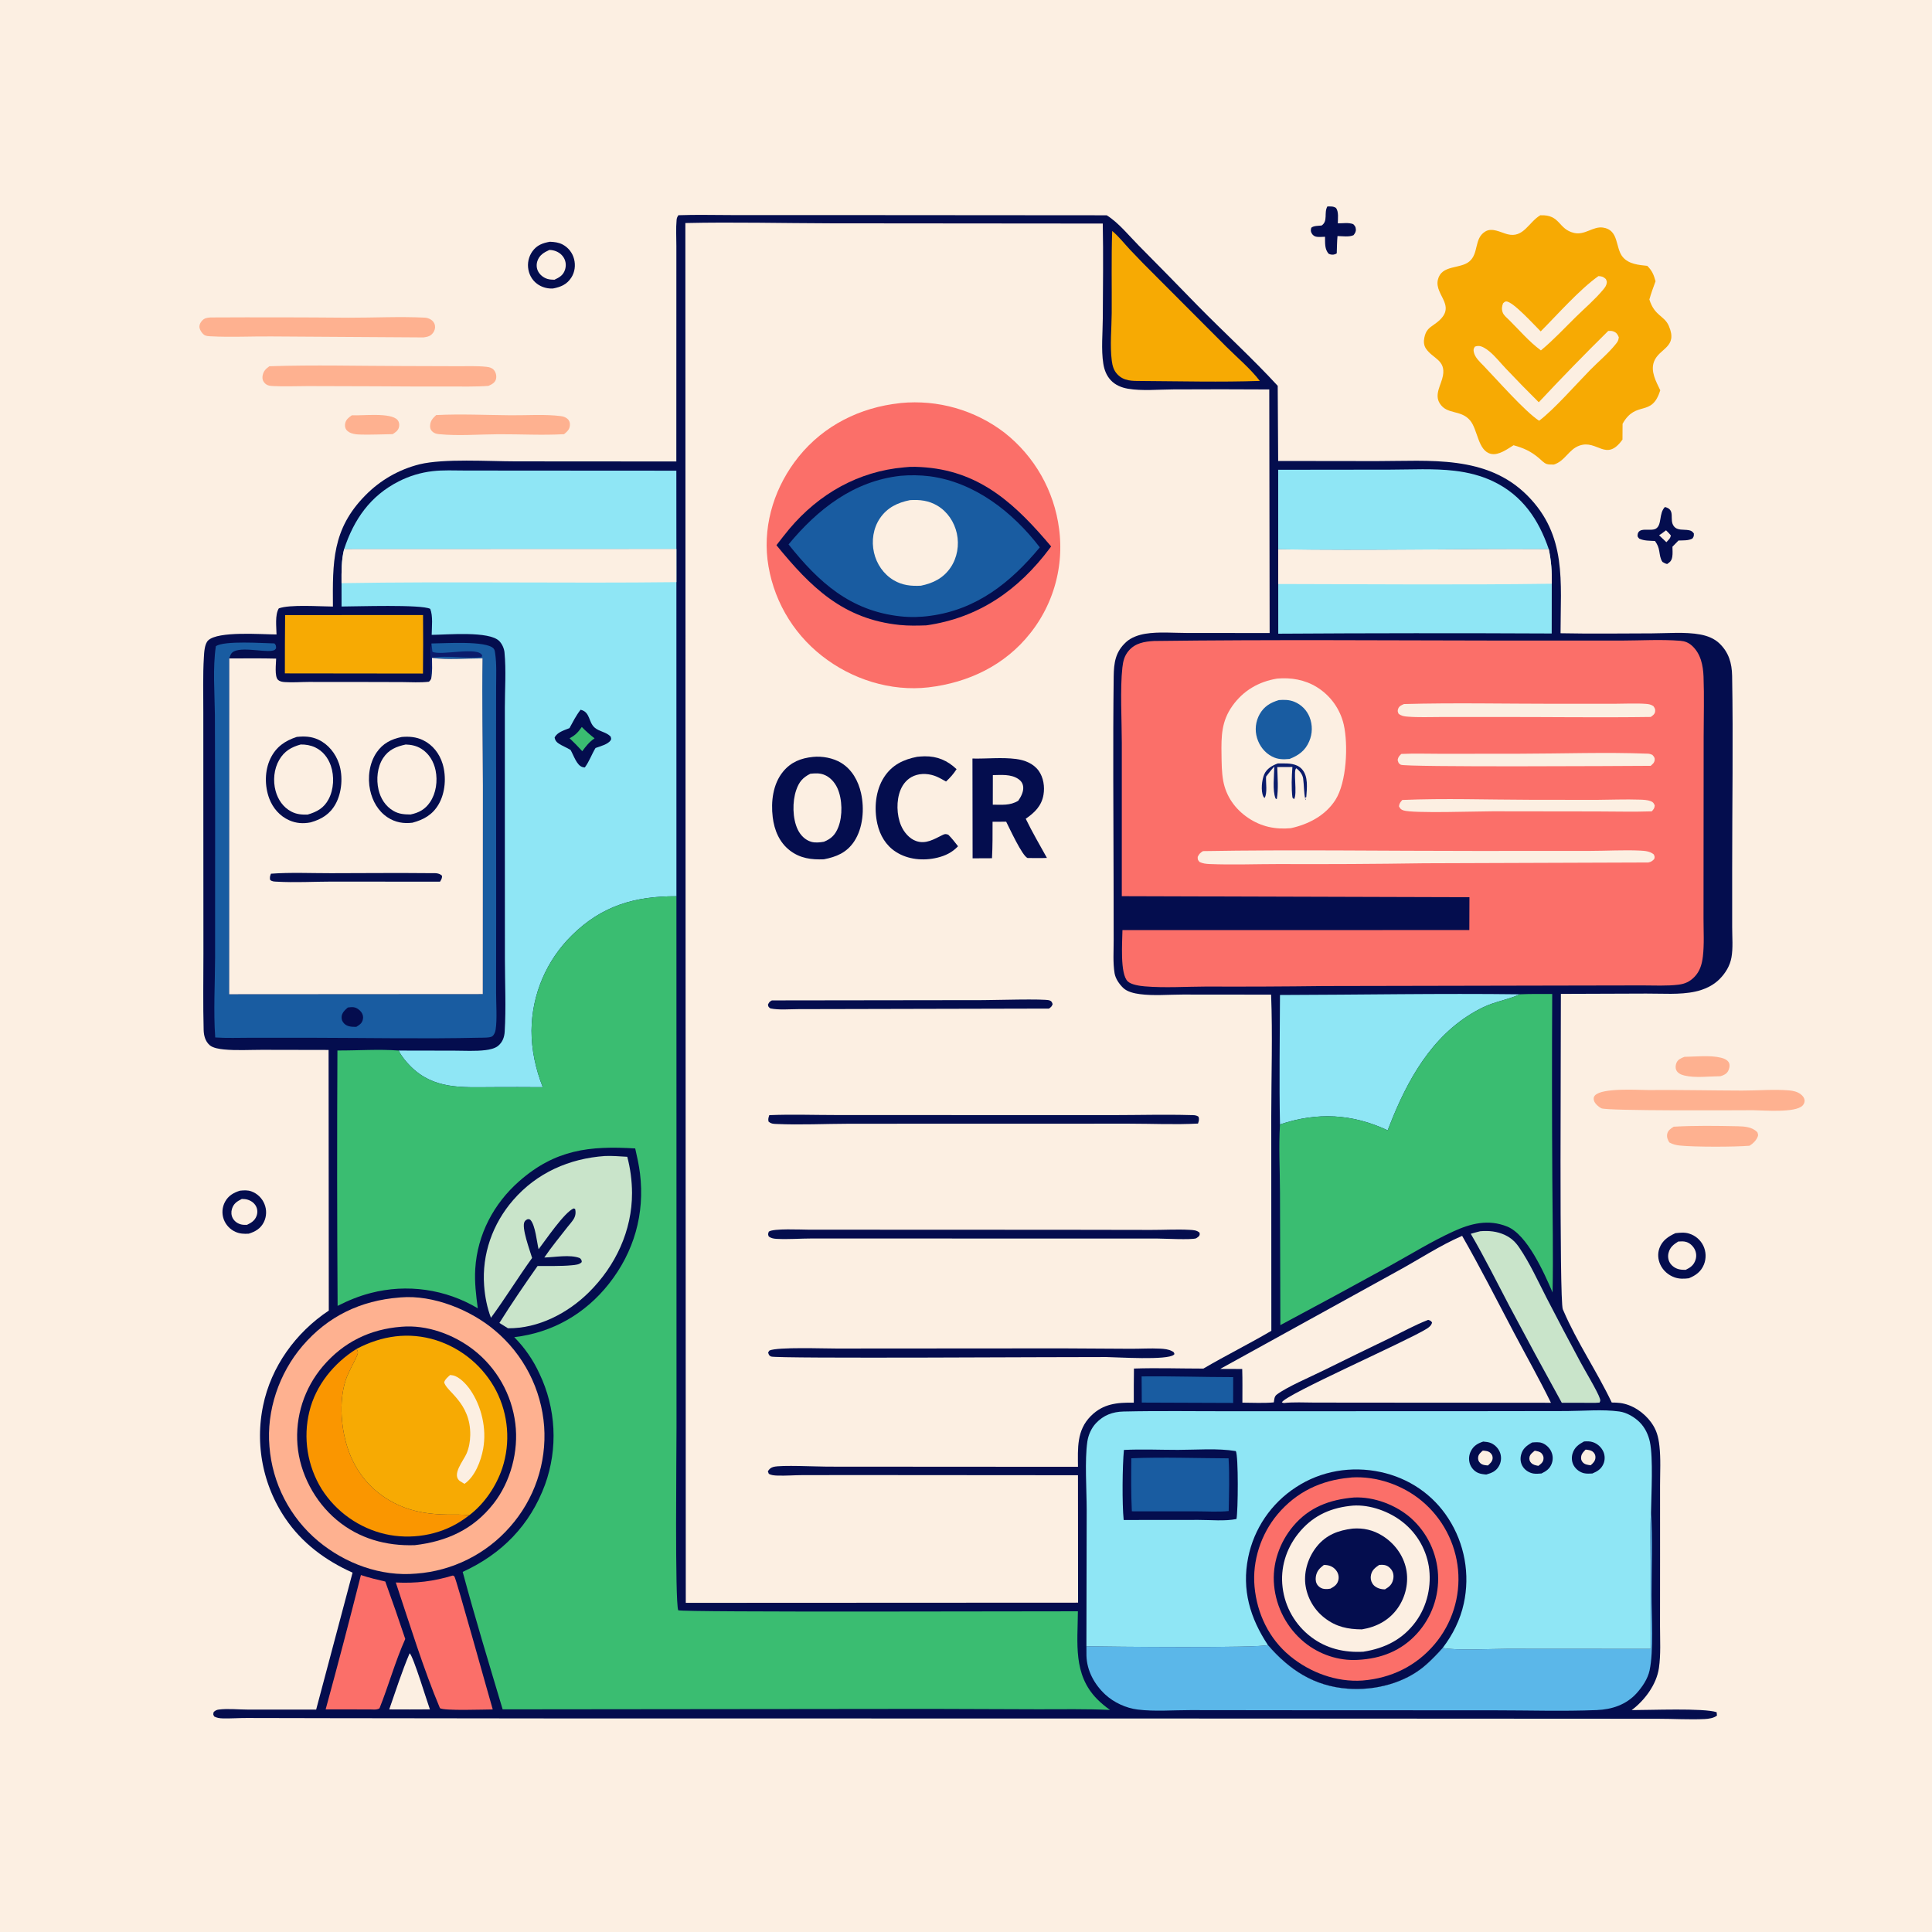 <?xml version="1.0" encoding="utf-8" ?>
<svg xmlns="http://www.w3.org/2000/svg" xmlns:xlink="http://www.w3.org/1999/xlink" width="1024" height="1024">
	<path fill="#FCEFE2" d="M0 0L1024 0L1024 1024L0 1024L0 0Z"/>
	<path fill="#040D4E" d="M703.537 109.426C705.184 109.439 706.717 109.252 708.13 110.234C709.616 112.29 709.088 115.868 709.068 118.365C711.79 118.418 714.629 117.834 717.232 118.794C718.141 119.761 718.508 120.097 718.625 121.497C718.736 122.825 718.165 123.653 717.404 124.64C715.083 125.738 711.49 125.148 708.906 125.11C708.628 128.133 708.62 131.227 708.506 134.264C708.247 134.41 708.008 134.599 707.729 134.703C706.524 135.154 705.492 135.038 704.332 134.572C701.971 132.222 702.363 128.586 702.292 125.488C700.915 125.523 699.337 125.685 697.974 125.518C696.805 125.374 695.847 124.767 695.248 123.715C694.583 122.547 694.728 121.904 695.011 120.706C696.265 119.595 698.802 119.723 700.487 119.525C704.009 117.116 701.585 112.844 703.537 109.426Z"/>
	<path fill="#FEB190" d="M186.52 220.102C192.03 220.426 207.108 218.495 210.679 222.58C211.519 223.541 211.753 224.854 211.532 226.089C211.17 228.12 209.729 229.068 208.135 230.111C202.687 230.213 197.194 230.426 191.748 230.343C189.097 230.303 185.343 230.128 183.58 227.791C182.806 226.763 182.684 225.368 183.008 224.153C183.53 222.203 184.956 221.181 186.52 220.102Z"/>
	<path fill="#FEB190" d="M892.783 560.145C898.83 560.061 906.368 559.179 912.183 560.614C913.776 561.007 915.761 561.796 916.454 563.435C916.984 564.688 916.579 566.539 915.93 567.698C915.037 569.294 913.55 569.887 911.894 570.417C905.956 570.466 898.462 571.443 892.777 570.051C891.077 569.635 889.24 568.875 888.46 567.175C887.923 566.004 888.063 564.493 888.559 563.327C889.348 561.467 891.056 560.849 892.783 560.145Z"/>
	<path fill="#040D4E" d="M882.449 268.728C888.394 270.135 884.486 275.45 887.19 278.919C889.072 281.333 892.309 280.512 894.992 280.997C896.427 281.256 896.908 281.604 897.78 282.735C897.781 284.164 897.82 284.293 897.003 285.446C894.841 286.611 892.053 286.386 889.64 286.483L886.43 289.772C886.453 291.459 886.619 293.386 886.347 295.047C886.004 297.147 885.269 297.822 883.613 298.946C882.638 298.702 881.982 298.361 881.134 297.825C879.99 296.17 879.795 294.247 879.475 292.3C879.091 289.959 878.542 288.718 877.182 286.738C874.338 286.568 871.448 286.697 868.823 285.49C868.339 284.87 867.902 284.622 867.937 283.789C868.143 278.813 874.808 281.885 877.645 280.207C880.986 278.229 879.127 272.062 882.449 268.728Z"/>
	<path fill="#FCEFE2" d="M883.03 281.06C883.928 281.932 884.759 282.781 885.557 283.749C885.412 285.384 884.28 286.158 883.216 287.372L879.347 283.696C880.648 282.919 881.827 281.976 883.03 281.06Z"/>
	<path fill="#040D4E" d="M127.183 631.083C129.266 630.874 131.25 630.725 133.256 631.459Q133.839 631.673 134.397 631.947Q134.954 632.221 135.48 632.551Q136.006 632.882 136.494 633.266Q136.983 633.65 137.428 634.082Q137.874 634.515 138.272 634.992Q138.67 635.469 139.016 635.985Q139.362 636.501 139.652 637.05Q139.942 637.599 140.173 638.176Q140.407 638.75 140.58 639.345Q140.752 639.94 140.861 640.55Q140.969 641.16 141.013 641.778Q141.056 642.396 141.034 643.015Q141.012 643.635 140.925 644.248Q140.837 644.861 140.686 645.462Q140.534 646.063 140.32 646.644Q140.105 647.226 139.831 647.781C138.108 651.186 135.364 652.765 131.85 653.878C129.393 654.035 127.074 653.941 124.793 652.901Q124.26 652.663 123.753 652.372Q123.246 652.082 122.77 651.743Q122.295 651.404 121.855 651.019Q121.416 650.634 121.017 650.207Q120.618 649.78 120.264 649.316Q119.91 648.852 119.603 648.354Q119.297 647.857 119.041 647.332Q118.786 646.806 118.584 646.258Q118.379 645.694 118.235 645.112Q118.091 644.53 118.009 643.936Q117.927 643.342 117.908 642.743Q117.889 642.143 117.933 641.545Q117.978 640.947 118.085 640.357Q118.192 639.767 118.36 639.192Q118.529 638.616 118.757 638.062Q118.986 637.507 119.271 636.98C121.044 633.733 123.757 632.158 127.183 631.083Z"/>
	<path fill="#FCEFE2" d="M128.164 635.476C129.145 635.505 130.142 635.542 131.093 635.809C132.947 636.329 134.673 637.498 135.62 639.205C136.525 640.836 136.622 642.772 135.964 644.51C135.025 646.986 133.183 648.111 130.895 649.196C129.901 649.209 128.88 649.227 127.906 649.003C126.007 648.568 124.316 647.403 123.373 645.678C122.561 644.193 122.445 642.384 122.935 640.776C123.817 637.886 125.586 636.777 128.164 635.476Z"/>
	<path fill="#FEB190" d="M887.101 597.174C898.145 596.539 909.815 596.697 920.884 596.934C924.643 597.014 928.73 597.268 931.458 600.134C931.656 600.842 931.971 601.388 931.738 602.122C931.057 604.267 929.166 606.094 927.305 607.261C919.51 607.936 898.082 607.964 890.452 607.172C888.383 606.958 886.612 606.54 884.795 605.523C883.932 604.235 883.336 602.668 883.642 601.086C884.02 599.132 885.55 598.15 887.101 597.174Z"/>
	<path fill="#040D4E" d="M888.011 653.602C890.464 653.348 892.812 653.076 895.216 653.815Q895.831 653.999 896.424 654.246Q897.017 654.492 897.581 654.799Q898.145 655.106 898.674 655.47Q899.203 655.833 899.691 656.25Q900.18 656.667 900.622 657.132Q901.065 657.597 901.457 658.105Q901.849 658.614 902.186 659.16Q902.523 659.707 902.802 660.285Q903.074 660.859 903.286 661.459Q903.498 662.058 903.648 662.675Q903.798 663.293 903.885 663.922Q903.971 664.552 903.993 665.187Q904.015 665.823 903.972 666.457Q903.929 667.091 903.822 667.717Q903.715 668.344 903.544 668.956Q903.374 669.568 903.142 670.16C901.608 673.985 898.782 676.035 895.083 677.519C892.493 677.827 890.094 677.912 887.591 677.043C884.285 675.895 881.461 673.446 879.996 670.252C878.731 667.494 878.489 664.346 879.562 661.485C881.088 657.417 884.234 655.359 888.011 653.602Z"/>
	<path fill="#FCEFE2" d="M889.504 658.035C890.884 657.945 892.363 657.843 893.709 658.243C895.605 658.807 897.26 660.328 898.165 662.061Q898.337 662.385 898.475 662.726Q898.614 663.066 898.718 663.418Q898.821 663.77 898.889 664.131Q898.957 664.492 898.989 664.858Q899.021 665.223 899.016 665.591Q899.01 665.958 898.969 666.323Q898.927 666.687 898.849 667.046Q898.771 667.405 898.657 667.754C897.757 670.558 895.989 671.816 893.441 673.046C892.293 673.063 891.035 673.003 889.915 672.742C888.014 672.298 886.193 671.082 885.147 669.423C884.141 667.827 883.898 665.847 884.367 664.033C885.14 661.042 886.987 659.601 889.504 658.035Z"/>
	<path fill="#040D4E" d="M291.49 128.129C293.874 128.254 296.049 128.46 298.195 129.592Q298.755 129.887 299.282 130.239Q299.808 130.591 300.295 130.996Q300.781 131.402 301.223 131.856Q301.664 132.309 302.056 132.807Q302.447 133.305 302.784 133.841Q303.122 134.377 303.401 134.945Q303.68 135.513 303.899 136.108Q304.117 136.702 304.272 137.316C305.125 140.618 304.675 144.234 302.815 147.116C300.453 150.774 297.254 152.103 293.129 152.905C290.572 153.08 287.834 152.412 285.642 151.092C282.653 149.293 280.718 146.379 280.067 142.964Q279.946 142.338 279.888 141.702Q279.83 141.067 279.836 140.429Q279.843 139.792 279.913 139.158Q279.984 138.524 280.118 137.9Q280.252 137.276 280.448 136.669Q280.644 136.062 280.9 135.478Q281.157 134.894 281.47 134.338Q281.784 133.783 282.152 133.262C284.557 129.913 287.569 128.821 291.49 128.129Z"/>
	<path fill="#FCEFE2" d="M291.157 132.485C291.806 132.492 292.424 132.542 293.061 132.676C295.494 133.19 297.65 134.555 298.9 136.751C299.974 138.638 300.134 140.897 299.471 142.954C298.523 145.893 296.518 147.033 293.858 148.27C292.591 148.23 291.311 148.198 290.092 147.813C288.03 147.163 286.148 145.688 285.168 143.743C284.329 142.08 284.244 140.13 284.825 138.371C285.873 135.195 288.285 133.812 291.157 132.485Z"/>
	<path fill="#FEB190" d="M231.17 220C244.246 219.333 257.654 219.996 270.759 220.103C279.302 220.172 288.72 219.48 297.166 220.535C298.5 220.701 299.73 221.074 300.767 221.983C301.79 222.881 302.173 224.075 302.066 225.399C301.88 227.687 300.618 228.729 298.973 230.119C287.588 230.78 275.886 230.11 264.448 230.153C254.07 230.192 242.876 231.144 232.628 230.105C231.158 229.956 230.149 229.668 229.039 228.623C228.268 227.897 227.921 226.88 227.956 225.822C228.046 223.102 229.252 221.776 231.17 220Z"/>
	<path fill="#FEB190" d="M873.75 577.749C890.293 577.598 906.877 577.988 923.426 578.025C931.542 578.043 940.336 577.256 948.381 577.945C950.433 578.121 952.636 578.641 954.315 579.891C955.419 580.713 956.419 581.922 956.474 583.36C956.512 584.358 956.061 585.28 955.384 585.987C951.579 589.966 934.584 588.473 929.125 588.432C919.698 588.463 851.825 588.883 848.749 587.41C847.391 586.76 845.316 584.964 844.879 583.446C844.576 582.391 844.541 581.507 845.314 580.646C849.113 576.414 868.237 577.759 873.75 577.749Z"/>
	<path fill="#FEB190" d="M111.579 168.259Q148.098 168.074 184.616 168.387C197.981 168.421 211.725 167.697 225.031 168.352Q225.902 168.386 226.735 168.64Q227.569 168.893 228.312 169.348C229.469 170.051 230.306 171.152 230.541 172.506C230.775 173.859 230.362 175.269 229.564 176.365C228.205 178.23 226.643 178.514 224.496 178.839L143.779 178.318C133.173 178.225 122.342 178.818 111.771 178.247C110.664 178.188 109.218 178.161 108.258 177.514C107.063 176.71 105.689 174.608 105.688 173.172C105.686 171.965 106.253 170.942 107.023 170.06C108.353 168.536 109.702 168.416 111.579 168.259Z"/>
	<path fill="#FEB190" d="M142.793 194.116C166.353 193.323 190.168 193.979 213.751 194.006L242.669 194.098C247.651 194.129 252.865 193.879 257.813 194.421C259.253 194.578 260.704 194.9 261.712 196.041C262.835 197.312 263.319 199.276 262.881 200.926C262.345 202.942 260.617 203.739 258.892 204.522C251.787 205.055 244.498 204.832 237.372 204.85Q217.846 204.894 198.32 204.74L163.204 204.636C157.126 204.634 150.931 204.931 144.87 204.63C142.771 204.526 141.211 204.337 139.873 202.512C139.064 201.408 138.955 200.156 139.234 198.858C139.722 196.582 140.953 195.414 142.793 194.116Z"/>
	<path fill="#F7AA03" d="M816.4 114.1C827.187 113.639 825.704 121.472 834.328 123.466C839.99 124.775 844.319 119.892 849.55 120.61C858.252 121.804 856.024 131.436 860.122 136.263C863.299 140.007 868.537 140.432 873.07 140.908C875.655 143.429 876.531 145.677 877.482 149.057C876.274 152.258 875.142 155.434 874.197 158.723C876.997 167.641 882.106 167.122 884.539 172.807C889.438 184.253 879.401 184.447 876.661 191.667C874.697 196.842 877.785 202.297 879.973 206.842C875.45 221.514 867.188 211.815 859.997 224.614L859.942 232.99C851.24 245.174 846.638 232.792 837.11 236.194C831.4 238.232 829.625 244.261 823.618 246.22C822.418 246.2 820.736 246.314 819.617 245.872C818.237 245.328 816.728 243.695 815.588 242.741C811.264 239.123 807.621 237.49 802.212 235.987C799.022 237.962 794.364 241.435 790.351 240.583C783.227 239.07 783.344 227.615 779.085 222.724C774.12 217.022 766.938 219.893 763.116 213.831C760.074 209.006 763.903 204.008 764.786 199.14C766.31 190.745 759.411 190.134 755.797 184.787C754.623 183.05 754.51 180.963 754.931 178.96C755.71 175.26 757.099 174.033 760.06 172.015C773.856 162.612 760.007 156.889 762.118 148.207C764.049 140.268 773.814 142.653 778.702 138.65C783.895 134.398 781.193 126.435 787.166 122.741C790.863 120.455 795.269 123.181 798.977 124.147C807.522 126.373 810.268 117.642 816.4 114.1Z"/>
	<path fill="#FCEFE2" d="M847.206 146.336C849.086 146.467 849.751 146.642 851.136 147.898C851.437 148.652 851.737 149.064 851.623 149.903C851.428 151.356 850.68 152.341 849.776 153.436C845.524 158.59 840.109 163.209 835.317 167.897C829.218 173.865 823.296 180.288 816.714 185.717L816.49 185.548C810.503 181.13 805.25 174.963 799.961 169.709C798.876 168.641 797.029 167.142 796.501 165.71C795.83 163.894 795.989 162.527 796.648 160.759C797.216 160.295 797.544 159.798 798.317 159.776C801.854 159.677 813.513 172.626 816.603 175.643C825.517 166.725 837.144 153.472 847.206 146.336Z"/>
	<path fill="#FCEFE2" d="M852.419 175.381C853.4 175.353 854.196 175.312 855.139 175.665C856.797 176.286 857.387 177.203 858.013 178.783C857.723 180.497 857.576 180.867 856.516 182.208C852.627 187.132 847.235 191.606 842.799 196.117C835.435 203.606 823.559 217.171 815.758 223.003C808.185 218.079 793.404 201.187 786.226 193.75C784.321 191.816 781.773 189.469 781.175 186.697C780.893 185.389 780.987 184.825 781.713 183.736C782.413 183.519 782.574 183.433 783.369 183.369C785.413 183.205 788.066 185.122 789.523 186.349C792.666 188.996 795.363 192.439 798.2 195.422Q806.744 204.457 815.58 213.207Q833.62 193.924 852.419 175.381Z"/>
	<path fill="#040D4E" d="M359.582 114.071C369.062 113.725 378.622 113.995 388.113 113.996L441.289 113.999L586.586 114.105C592.879 118.031 598.349 124.889 603.571 130.167Q619.345 146.076 634.949 162.151C648.884 176.336 663.771 189.87 677.216 204.498L677.458 244.328L729.647 244.395C757.632 244.417 787.98 240.948 809.565 262.669C830.645 283.883 827.095 308.484 827.122 335.633C843.242 335.956 859.428 335.741 875.553 335.698C883.749 335.676 893.167 334.809 901.208 336.302C904.92 336.99 908.566 338.378 911.325 341.02C916.306 345.792 917.944 351.519 918.06 358.215C918.651 392.419 918.074 426.709 918.088 460.92L918.091 491.574C918.083 496.697 918.609 502.517 917.7 507.519C916.909 511.876 914.606 515.669 911.538 518.807C908.017 522.407 903.379 524.489 898.515 525.567C890.428 527.357 880.805 526.563 872.532 526.617L827.301 526.779C827.392 545.009 826.364 689.358 828.328 693.965C828.427 694.198 828.541 694.425 828.641 694.658C835.821 711.45 846.414 726.852 854.259 743.369C855.707 743.377 857.157 743.417 858.596 743.595C865.13 744.404 871.298 748.63 875.127 753.874C878.034 757.855 878.979 761.532 879.522 766.327C880.3 773.202 879.86 780.458 879.862 787.38L879.866 825.416L879.847 861.96C879.84 869.234 880.315 876.933 879.258 884.127C877.974 892.863 871.734 901.207 864.826 906.388C874.157 906.415 903.093 905.199 909.856 907.508L910.031 909.278C908.395 910.645 905.515 911.035 903.456 911.128C895.305 911.499 886.833 910.975 878.642 910.977L819.113 910.945L653.25 910.858L286.783 910.8L175.084 910.664L130.767 910.575C126.562 910.558 122.31 910.883 118.122 910.781C116.435 910.74 115.082 910.566 113.578 909.795C112.879 908.648 112.961 908.717 113.264 907.395C114.137 906.591 114.829 906.244 116.023 906.095C120.856 905.494 126.538 906.117 131.462 906.117L167.57 906.116L186.868 833.546C172.431 827.03 160.056 817.893 151.139 804.652Q150.594 803.843 150.07 803.021Q149.546 802.199 149.042 801.365Q148.538 800.53 148.056 799.683Q147.573 798.836 147.111 797.977Q146.65 797.118 146.21 796.248Q145.77 795.378 145.352 794.498Q144.934 793.617 144.538 792.726Q144.142 791.835 143.769 790.935Q143.395 790.034 143.044 789.125Q142.693 788.215 142.365 787.297Q142.036 786.379 141.731 785.453Q141.426 784.527 141.144 783.594Q140.862 782.661 140.603 781.721Q140.344 780.781 140.109 779.835Q139.874 778.889 139.662 777.937Q139.451 776.986 139.263 776.029Q139.076 775.072 138.912 774.111Q138.748 773.15 138.608 772.185Q138.468 771.221 138.353 770.253Q138.237 769.285 138.145 768.314Q138.054 767.343 137.986 766.371Q137.919 765.398 137.876 764.424Q137.833 763.45 137.814 762.476Q137.796 761.501 137.801 760.526Q137.807 759.551 137.837 758.577Q137.867 757.602 137.921 756.629Q137.975 755.656 138.054 754.684Q138.132 753.712 138.235 752.743Q138.337 751.773 138.464 750.806Q138.591 749.84 138.742 748.877Q138.893 747.913 139.067 746.954Q139.242 745.995 139.441 745.041C143.676 724.335 156.762 706.272 174.267 694.637L174.158 556.499L138.772 556.432C132.184 556.44 125.267 556.86 118.716 556.231C116.468 556.015 112.845 555.487 111.124 553.954C108.776 551.863 108.021 548.884 107.939 545.854C107.572 532.342 107.814 518.753 107.819 505.233L107.781 434.687L107.763 377.652C107.799 367.936 107.468 358.009 108.063 348.323C108.222 345.722 108.398 341.285 110.346 339.423C115.618 334.385 138.497 336.247 146.559 336.276C146.515 332.2 145.654 326.006 147.764 322.462C153.464 320.279 169.634 321.455 176.454 321.483C176.315 298.197 175.914 280.493 193.65 262.547Q195.115 261.051 196.68 259.658Q198.244 258.266 199.901 256.985Q201.557 255.704 203.298 254.54Q205.039 253.375 206.855 252.333Q208.672 251.292 210.556 250.377Q212.44 249.463 214.383 248.68Q216.325 247.897 218.317 247.25Q220.309 246.603 222.34 246.094C235.165 242.966 258.978 244.514 273.133 244.534L358.471 244.592L358.49 157.747L358.492 130.428C358.497 125.868 358.191 121.053 358.617 116.516C358.714 115.483 359.008 114.908 359.582 114.071Z"/>
	<path fill="#FCEFE2" d="M217.116 876.255C219.087 877.858 226.33 901.875 227.86 906.005L217.25 906.049L206.305 906.017C209.76 896.076 213.007 885.946 217.116 876.255Z"/>
	<path fill="#195CA1" d="M605.081 729.513C621.243 729.341 637.44 729.895 653.61 729.911L653.592 743.58L605.172 743.401L605.081 729.513Z"/>
	<path fill="#FB6F69" d="M191.294 834.805C195.55 836.225 199.849 837.241 204.214 838.25Q209.717 853.397 214.796 868.691C209.458 880.577 205.991 893.356 201.138 905.449C199.788 906.356 197.715 906.052 196.123 906.027L172.599 906.008Q182.307 870.501 191.294 834.805Z"/>
	<path fill="#C9E4CA" d="M784.54 652.581C789.121 652.201 793.501 652.605 797.72 654.608C800.976 656.154 803.189 658.237 805.205 661.191C810.833 669.434 815.26 679.232 819.835 688.126Q828.556 705.033 837.574 721.783C839.761 725.928 846.866 737.699 847.947 741.205C848.278 742.279 848.299 742.372 847.781 743.404L845.625 743.528L827.78 743.502Q813.707 718.008 800.052 692.288C793.307 679.461 786.851 666.448 779.532 653.934C781.177 653.425 782.876 653.029 784.54 652.581Z"/>
	<path fill="#FB6F69" d="M240.012 835.057C240.288 835.221 240.642 835.297 240.84 835.55C241.857 836.848 258.75 897.888 261.166 906.038C257.167 906.043 235.154 906.86 233.181 905.356C224.429 884.601 216.938 860.202 209.784 838.751C220.507 839.276 229.744 838.166 240.012 835.057Z"/>
	<path fill="#F7AA03" d="M151.125 326.015L224.223 325.98Q224.367 341.488 224.183 356.995L150.985 356.908C150.926 346.613 151.066 336.311 151.125 326.015Z"/>
	<path fill="#F7AA03" d="M589.481 122.419C592.892 125.237 595.864 129.04 598.89 132.286Q605.584 139.399 612.542 146.255L649.902 183.699C655.701 189.498 662.77 195.393 667.722 201.889C646.897 202.612 625.761 202.049 604.908 201.926C600.115 201.897 595.703 202.106 592.168 198.322C590.297 196.317 589.624 193.923 589.277 191.247C588.225 183.137 589.176 174.052 589.23 165.847C589.325 151.382 588.992 136.874 589.481 122.419Z"/>
	<path fill="#C9E4CA" d="M320.655 612.705C324.579 612.549 328.548 612.904 332.468 613.123Q333.701 617.816 334.333 622.626Q334.965 627.436 334.987 632.288C335.028 652.287 326.232 670.977 312.127 684.945C300.9 696.063 285.308 704.155 269.241 704.011L264.694 701.184C271.143 690.886 277.952 680.934 284.935 670.993C290.919 670.925 297.238 671.197 303.181 670.602C304.88 670.432 307.186 670.308 308.35 668.898C308.244 667.705 308.178 667.705 307.346 666.826C302.092 664.767 294.124 666.381 288.499 666.511C292.308 660.869 296.751 655.542 300.927 650.161C301.974 648.882 303.129 647.584 304.009 646.184C305.047 644.53 305.303 642.623 304.815 640.761L304.05 640.485C299.078 642.583 289.23 657.236 285.469 662.119C284.526 658.306 283.755 649.527 281.214 646.67C280.746 646.144 280.417 646.249 279.774 646.167C279.024 646.487 278.558 646.722 278.083 647.433C276.143 650.337 281.021 663.19 282.025 666.746C274.524 677.155 267.811 688.126 260.215 698.458C258.151 693.036 257.023 687.19 256.597 681.414C255.37 664.761 261.084 648.634 271.989 636.068C284.571 621.57 301.736 614.026 320.655 612.705Z"/>
	<path fill="#8FE6F5" d="M678.416 527.364C720.787 527.265 763.212 526.457 805.577 526.996C805.318 527.111 805.061 527.229 804.801 527.342C798.819 529.932 792.248 530.924 786.222 533.823C761.999 545.476 748.157 568.143 738.271 592.122Q736.837 595.594 735.499 599.103C716.754 590.302 698.125 589.324 678.417 595.981C677.94 573.148 678.357 550.206 678.416 527.364Z"/>
	<path fill="#8FE6F5" d="M677.461 248.988L736.628 248.919C747.938 248.91 759.792 248.197 771.014 249.523C778.126 250.363 785.177 252.113 791.641 255.244C806.966 262.666 815.507 275.362 820.877 291.062C773.1 290.75 725.232 291.985 677.473 291.131L677.461 248.988Z"/>
	<path fill="#195CA1" d="M114.072 549.873C113.094 535.951 113.963 521.482 114.005 507.5L114.031 429.519L113.901 378.895C113.775 366.921 112.69 354.314 114.412 342.473C119.134 339.438 138.952 340.915 145.443 341.023C146.372 342.054 146.256 342.199 146.33 343.608C145.643 344.643 145.398 344.665 144.12 344.901C139.287 345.793 125.476 342.082 122.537 346.504C122.075 347.199 121.79 348.197 121.508 348.984L121.468 526.981L255.897 526.895L255.955 416.3C255.882 393.867 255.414 371.369 255.764 348.945C247.321 348.959 237.261 349.827 228.964 348.684C228.985 352.271 229.254 356.086 228.553 359.606C227.958 354.001 227.928 346.602 228.681 341.055C235.344 341.039 257.735 339.423 261.616 343.724C262.249 344.426 262.318 345.462 262.45 346.358C263.301 352.128 262.965 358.182 262.96 364.008L262.929 390.489L262.984 480.45L262.943 525.891C262.93 531.489 263.548 540.39 262.711 545.637C262.498 546.971 262.012 548.425 260.898 549.264C259.754 550.125 255.578 549.982 254.133 550.014C225.004 550.668 195.748 550.099 166.606 550.044L132.833 550.034C126.626 550.032 120.256 550.303 114.072 549.873Z"/>
	<path fill="#0B1C6C" d="M228.553 359.606C227.958 354.001 227.928 346.602 228.681 341.055L229.182 345.46C233.775 347.723 253.506 342.407 255.591 347.443L255.262 348.264C246.715 349.366 237.361 347.114 228.964 348.684C228.985 352.271 229.254 356.086 228.553 359.606Z"/>
	<path fill="#040D4E" d="M184.362 533.999C185.393 533.879 186.531 533.699 187.562 533.876C189.109 534.143 190.654 535.255 191.546 536.529C192.34 537.664 192.611 538.882 192.341 540.244C191.92 542.375 190.55 543.194 188.836 544.253C186.68 544.273 184.088 544.21 182.466 542.545C181.437 541.488 181.029 540.556 181.06 539.075C181.105 536.863 182.827 535.329 184.362 533.999Z"/>
	<path fill="#8FE6F5" d="M820.877 291.062C822.205 297.301 822.585 303.02 822.47 309.389L822.433 335.764Q749.967 335.409 677.502 335.869L677.493 309.534L677.473 291.131C725.232 291.985 773.1 290.75 820.877 291.062Z"/>
	<path fill="#FCEFE2" d="M820.877 291.062C822.205 297.301 822.585 303.02 822.47 309.389C774.18 310.078 725.792 309.6 677.493 309.534L677.473 291.131C725.232 291.985 773.1 290.75 820.877 291.062Z"/>
	<path fill="#8FE6F5" d="M182.396 291.022C187.592 275.28 196.257 262.8 211.352 255.137Q213.454 254.064 215.643 253.183Q217.833 252.302 220.093 251.621Q222.353 250.941 224.664 250.465Q226.976 249.99 229.321 249.724C234.879 249.083 240.674 249.38 246.267 249.387L272.554 249.415L358.478 249.467L358.503 290.956L182.396 291.022Z"/>
	<path fill="#5BB7E9" d="M875.086 801.32C875.93 815.921 875.33 830.818 875.338 845.458C875.344 856.589 876.52 875.119 874.311 885.365C873.347 889.841 870.451 894.121 867.406 897.485C861.915 903.551 854.346 906.047 846.383 906.371C828.363 907.103 810.092 906.497 792.05 906.502L688.338 906.463L630.943 906.399C621.898 906.39 611.932 907.206 602.975 906.094C596.796 905.328 590.387 902.374 585.828 898.152C580.067 892.817 576.051 885.485 575.84 877.535Q575.778 875.052 575.814 872.569C587.428 872.804 667.532 873.621 672.004 871.882C683.485 885.136 696.483 893.687 714.334 895.032C728.691 896.113 744.63 892.17 755.629 882.52C758.818 879.722 761.81 876.584 764.646 873.43C772.38 874.975 790.156 873.898 798.833 873.902L874.861 873.954L874.836 827.497C874.831 818.849 874.405 809.939 875.086 801.32Z"/>
	<path fill="#FCEFE2" d="M646.735 725.55L740.287 673.944C751.35 667.968 763.617 659.861 774.961 655.033C784.59 671.838 793.398 689.195 802.427 706.331C808.95 718.711 815.89 730.917 822.026 743.495L726.267 743.429L696.665 743.399C691.329 743.395 685.677 743.044 680.385 743.64L679.395 743.284C681.337 739.065 745.503 710.952 756.124 704.3C757.461 703.462 758.638 702.557 759.022 700.968C758.354 699.938 758.142 699.98 756.966 699.558C749.771 702.354 742.954 706.14 736.017 709.517Q718.832 717.779 701.741 726.236C694.961 729.611 681.972 735.118 676.679 739.188C675.353 740.207 675.404 741.775 675.149 743.293C669.663 743.792 664.001 743.46 658.49 743.444C658.47 737.507 658.601 731.522 658.398 725.59L646.735 725.55Z"/>
	<path fill="#3ABD71" d="M805.577 526.996C811.282 526.748 816.996 526.817 822.706 526.828Q822.459 575.732 822.757 624.633C822.862 644.74 823.306 664.931 822.898 685.031C818.453 674.682 809.456 654.361 798.845 650.1C788.846 646.085 779.636 648.413 770.254 652.708C758.773 657.963 747.757 664.774 736.698 670.89Q707.75 686.794 678.609 702.343L678.421 632.234C678.402 620.266 677.684 607.897 678.417 595.981C698.125 589.324 716.754 590.302 735.499 599.103Q736.837 595.594 738.271 592.122C748.157 568.143 761.999 545.476 786.222 533.823C792.248 530.924 798.819 529.932 804.801 527.342C805.061 527.229 805.318 527.111 805.577 526.996Z"/>
	<path fill="#FEB190" d="M211.694 687.711C211.95 687.688 212.206 687.661 212.463 687.64C229.557 686.242 249.412 694.239 262.288 705.153Q263.698 706.332 265.046 707.58Q266.395 708.828 267.68 710.142Q268.965 711.456 270.182 712.832Q271.399 714.209 272.547 715.644Q273.694 717.08 274.767 718.571Q275.841 720.062 276.839 721.606Q277.837 723.149 278.757 724.74Q279.676 726.331 280.515 727.966Q281.354 729.601 282.11 731.276Q282.866 732.95 283.537 734.661Q284.209 736.372 284.794 738.114Q285.378 739.856 285.876 741.625Q286.373 743.394 286.781 745.186Q287.189 746.977 287.507 748.787Q287.824 750.597 288.051 752.421Q288.278 754.244 288.414 756.077Q288.538 757.876 288.572 759.679Q288.607 761.482 288.552 763.285Q288.497 765.087 288.353 766.885Q288.209 768.682 287.975 770.471Q287.742 772.259 287.42 774.033Q287.099 775.808 286.69 777.564Q286.28 779.32 285.784 781.054Q285.288 782.788 284.707 784.495Q284.126 786.202 283.461 787.879Q282.796 789.555 282.048 791.196Q281.3 792.837 280.472 794.439Q279.644 796.041 278.738 797.6Q277.832 799.159 276.849 800.671Q275.866 802.184 274.81 803.645Q273.753 805.107 272.626 806.514Q271.498 807.921 270.302 809.271Q269.129 810.609 267.892 811.888Q266.656 813.168 265.358 814.386Q264.061 815.604 262.706 816.757Q261.351 817.911 259.942 818.997Q258.532 820.084 257.072 821.1Q255.612 822.117 254.104 823.062Q252.596 824.007 251.044 824.877Q249.491 825.747 247.899 826.541Q246.306 827.335 244.677 828.051Q243.048 828.767 241.386 829.403Q239.724 830.038 238.033 830.593Q236.343 831.147 234.627 831.619Q232.911 832.091 231.174 832.479Q229.438 832.867 227.684 833.17Q225.931 833.473 224.165 833.691Q222.399 833.908 220.624 834.04C201.815 835.736 182.916 828.712 168.557 816.737Q167.174 815.578 165.851 814.351Q164.528 813.125 163.267 811.834Q162.006 810.544 160.811 809.192Q159.616 807.84 158.49 806.431Q157.363 805.022 156.308 803.558Q155.253 802.095 154.272 800.581Q153.291 799.066 152.386 797.505Q151.481 795.944 150.655 794.34Q149.829 792.736 149.084 791.093Q148.338 789.45 147.676 787.772Q147.013 786.094 146.434 784.385Q145.855 782.676 145.362 780.941Q144.869 779.205 144.463 777.447Q144.057 775.69 143.738 773.914Q143.42 772.138 143.19 770.348Q142.96 768.559 142.819 766.76C141.154 747.675 147.899 727.877 160.298 713.371C173.757 697.627 191.143 689.31 211.694 687.711Z"/>
	<path fill="#040D4E" d="M212.728 703.207C226.238 702.03 240.455 707.266 251.019 715.47Q252.154 716.355 253.243 717.295Q254.333 718.234 255.375 719.226Q256.418 720.218 257.41 721.26Q258.402 722.302 259.342 723.392Q260.283 724.481 261.168 725.615Q262.053 726.75 262.882 727.926Q263.711 729.102 264.48 730.318Q265.25 731.534 265.96 732.786Q266.669 734.037 267.316 735.323Q267.963 736.608 268.546 737.924Q269.129 739.239 269.647 740.582Q270.165 741.924 270.616 743.29Q271.067 744.657 271.451 746.044Q271.834 747.43 272.149 748.834Q272.465 750.238 272.71 751.656Q272.956 753.074 273.132 754.502C274.965 769.115 270.676 785.355 261.566 796.971C250.839 810.65 236.776 817.012 219.802 818.976C204.598 819.452 190.312 815.508 178.49 805.626C166.815 795.867 158.907 781.04 157.667 765.847Q157.554 764.447 157.51 763.044Q157.465 761.64 157.49 760.236Q157.515 758.832 157.609 757.431Q157.702 756.029 157.864 754.634Q158.027 753.239 158.257 751.854Q158.488 750.469 158.786 749.097Q159.085 747.724 159.45 746.368Q159.816 745.012 160.247 743.676Q160.679 742.34 161.175 741.026Q161.672 739.712 162.233 738.425Q162.793 737.137 163.416 735.879Q164.039 734.62 164.723 733.394Q165.408 732.167 166.151 730.976Q166.895 729.784 167.696 728.631Q168.497 727.478 169.354 726.365Q170.211 725.252 171.121 724.183C182.006 711.382 196.034 704.497 212.728 703.207Z"/>
	<path fill="#FA9600" d="M189.003 714.931C189.66 716.285 189.961 716.745 189.363 718.181C187.483 722.693 184.736 726.841 183.217 731.519C179.464 743.076 180.784 758.072 184.909 769.361C189.559 782.087 198.662 791.917 210.953 797.591C219.445 801.512 228.216 802.653 237.491 802.768C241.21 802.814 245.035 802.618 248.723 803.11C247.275 804.244 245.726 805.331 244.181 806.328C232.563 813.828 217.559 816.165 204.137 813.091Q202.851 812.792 201.581 812.43Q200.311 812.069 199.06 811.647Q197.81 811.224 196.581 810.742Q195.352 810.259 194.147 809.718Q192.943 809.177 191.766 808.578Q190.59 807.979 189.443 807.324Q188.297 806.669 187.184 805.959Q186.071 805.249 184.993 804.486Q183.915 803.723 182.876 802.909Q181.837 802.095 180.838 801.232Q179.839 800.368 178.883 799.458Q177.927 798.547 177.016 797.591Q176.106 796.635 175.242 795.636Q174.379 794.637 173.565 793.598Q172.751 792.559 171.988 791.481Q171.225 790.403 170.515 789.29Q169.811 788.154 169.164 786.984Q168.517 785.814 167.929 784.614Q167.341 783.414 166.813 782.186Q166.285 780.958 165.819 779.705Q165.352 778.452 164.949 777.178Q164.545 775.904 164.205 774.611Q163.866 773.318 163.59 772.01Q163.315 770.702 163.105 769.382Q162.895 768.062 162.75 766.733Q162.606 765.404 162.528 764.07Q162.45 762.735 162.438 761.399Q162.426 760.062 162.48 758.726Q162.535 757.391 162.655 756.06Q162.776 754.728 162.962 753.405Q163.149 752.081 163.4 750.768Q163.652 749.456 163.969 748.157C167.287 734.293 177.011 722.379 189.003 714.931Z"/>
	<path fill="#F7AA03" d="M189.003 714.931C202.341 707.917 216.685 705.772 231.247 710.373Q232.515 710.781 233.761 711.25Q235.007 711.719 236.23 712.248Q237.452 712.777 238.646 713.365Q239.841 713.953 241.006 714.598Q242.171 715.243 243.303 715.945Q244.435 716.646 245.532 717.401Q246.629 718.157 247.687 718.965Q248.746 719.773 249.764 720.631Q250.782 721.49 251.757 722.397Q252.732 723.304 253.662 724.257Q254.591 725.211 255.474 726.208Q256.356 727.206 257.188 728.245Q258.021 729.284 258.802 730.363Q259.583 731.441 260.311 732.556Q261.039 733.672 261.711 734.821Q262.384 735.97 263 737.151Q263.598 738.322 264.138 739.521Q264.678 740.72 265.159 741.944Q265.64 743.168 266.06 744.415Q266.48 745.661 266.838 746.926Q267.197 748.191 267.492 749.473Q267.788 750.754 268.021 752.048Q268.254 753.343 268.422 754.647Q268.591 755.951 268.696 757.262Q268.801 758.573 268.841 759.887Q268.881 761.202 268.857 762.517Q268.833 763.831 268.744 765.143Q268.655 766.456 268.502 767.762Q268.349 769.068 268.132 770.365Q267.915 771.662 267.635 772.947Q267.355 774.232 267.012 775.501Q266.669 776.771 266.264 778.022C263.09 787.609 256.811 796.976 248.723 803.11C245.035 802.618 241.21 802.814 237.491 802.768C228.216 802.653 219.445 801.512 210.953 797.591C198.662 791.917 189.559 782.087 184.909 769.361C180.784 758.072 179.464 743.076 183.217 731.519C184.736 726.841 187.483 722.693 189.363 718.181C189.961 716.745 189.66 716.285 189.003 714.931Z"/>
	<path fill="#FCEFE2" d="M238.591 728.77C239.167 728.838 239.451 728.862 240.057 728.982C243.478 729.663 247.162 733.67 249.088 736.424C255.248 745.232 258.01 757.246 256.097 767.851C254.929 774.325 251.757 782.625 246.193 786.466L245.623 786.128C245.058 785.799 244.48 785.485 243.937 785.12C239.019 781.826 245.735 774.143 247.348 770.282C248.617 767.244 249.188 763.911 249.241 760.629C249.523 743.256 236.233 737.414 235.437 732.579C236.019 730.878 237.299 729.936 238.591 728.77Z"/>
	<path fill="#FCEFE2" d="M228.964 348.684C237.261 349.827 247.321 348.959 255.764 348.945C255.414 371.369 255.882 393.867 255.955 416.3L255.897 526.895L121.468 526.981L121.508 348.984C129.782 349.008 138.098 348.849 146.366 349.08C146.325 351.553 145.416 358.615 147.369 360.341C148.402 361.254 149.663 361.43 150.987 361.524C155.141 361.819 159.408 361.45 163.578 361.444L190.782 361.461L213.072 361.517C217.789 361.545 222.671 361.882 227.353 361.329C227.963 360.703 228.237 360.442 228.553 359.606C229.254 356.086 228.985 352.271 228.964 348.684Z"/>
	<path fill="#040D4E" d="M143.605 463.08C154.077 462.309 164.926 462.827 175.445 462.814C192.957 462.791 210.487 462.614 227.997 462.795C230.276 462.818 232.624 462.48 234.3 464.193C234.282 465.676 233.953 466.056 233.222 467.31L175.814 467.26C166.17 467.281 156.231 467.861 146.63 467.302C145.296 467.224 144.244 467.267 143.181 466.364C142.914 464.886 143.1 464.519 143.605 463.08Z"/>
	<path fill="#040D4E" d="M157.291 390.583C161.367 390.159 164.978 390.288 168.75 392.037C174.013 394.478 177.902 399.387 179.701 404.835C181.883 411.438 181.231 420.054 177.844 426.168C174.863 431.549 170.367 434.273 164.617 435.878C160.688 436.655 157 436.404 153.3 434.769C148.316 432.564 144.657 428.347 142.738 423.29C140.206 416.622 140.238 408.367 143.377 401.938C146.351 395.847 151.044 392.627 157.291 390.583Z"/>
	<path fill="#FCEFE2" d="M159.379 394.597C162.016 394.554 164.659 395.003 167.058 396.137C171.118 398.055 173.932 401.684 175.358 405.882C177.255 411.467 176.933 418.356 174.161 423.601C171.661 428.33 167.955 430.321 163.038 431.751C159.889 431.82 157.226 431.636 154.389 430.147C150.098 427.894 147.344 423.857 146.083 419.247C144.608 413.852 145.169 407.592 148.007 402.726C150.707 398.098 154.39 395.979 159.379 394.597Z"/>
	<path fill="#040D4E" d="M212.919 390.612C216.825 390.262 220.6 390.564 224.188 392.291C229.331 394.767 232.949 399.426 234.589 404.843C236.64 411.621 236.063 420.12 232.5 426.271C229.283 431.824 224.616 434.439 218.63 436.047C213.915 436.643 209.496 435.893 205.47 433.247C200.42 429.93 197.42 424.593 196.167 418.783C194.731 412.126 195.75 404.424 199.64 398.772C202.946 393.967 207.372 391.765 212.919 390.612Z"/>
	<path fill="#FCEFE2" d="M215.025 394.608C217.979 394.681 220.777 395.286 223.314 396.863C227.409 399.41 229.93 403.695 230.878 408.356C232.015 413.948 231.159 420.44 227.894 425.209C225.287 429.016 222.023 430.775 217.587 431.694C214.25 431.66 211.473 431.506 208.494 429.765C204.296 427.312 201.708 423.204 200.627 418.525C199.363 413.055 199.96 406.512 203.094 401.746C205.999 397.326 210.075 395.671 215.025 394.608Z"/>
	<path fill="#8FE6F5" d="M182.396 291.022L358.503 290.956L358.509 308.55L358.52 475.029C336.629 474.99 319.146 479.922 303.174 495.689Q301.917 496.921 300.723 498.212Q299.528 499.504 298.398 500.853Q297.268 502.202 296.206 503.605Q295.144 505.008 294.153 506.461Q293.161 507.915 292.242 509.415Q291.323 510.916 290.479 512.46Q289.635 514.004 288.867 515.587Q288.1 517.171 287.412 518.79Q286.724 520.409 286.116 522.061Q285.508 523.712 284.982 525.391Q284.456 527.07 284.013 528.773Q283.571 530.476 283.212 532.199Q282.854 533.922 282.581 535.66Q282.308 537.398 282.12 539.148Q281.933 540.897 281.832 542.654Q281.731 544.411 281.716 546.17C281.677 556.387 283.921 566.772 287.697 576.24Q274.275 576.141 260.852 576.214C244.682 576.27 229.808 577.479 217.472 565.025C215.184 562.715 212.71 559.751 211.298 556.816L240.728 556.871C246.182 556.877 251.912 557.249 257.315 556.585C259.448 556.323 262.287 555.744 263.997 554.337C266.323 552.421 267.317 549.784 267.492 546.872C268.257 534.131 267.621 520.967 267.609 508.191L267.578 433.73L267.578 375.083C267.576 365.512 268.311 355.253 267.388 345.749C267.184 343.653 266.105 341.283 264.625 339.774C259.295 334.337 236.982 336.428 228.803 336.488C228.847 332.355 229.573 326.506 228.027 322.716C223.535 320.246 188.716 321.461 181.027 321.464L181.017 309.087C181.004 302.891 180.88 297.088 182.396 291.022Z"/>
	<path fill="#040D4E" d="M307.72 376.177C312.969 377.407 311.758 382.736 315.23 385.695C317.708 387.807 321.316 387.948 323.652 390.398C323.815 391.107 324.118 391.551 323.732 392.228C322.431 394.512 317.998 395.575 315.641 396.454C313.576 399.824 312.357 403.571 309.965 406.768C309.476 406.712 309.189 406.698 308.692 406.549C305.625 405.631 303.987 400.161 302.413 397.509C300.408 396.22 298.118 395.416 296.129 394.094C294.851 393.246 294.258 392.441 293.951 390.957C295.238 388.075 299.111 387.058 301.835 385.916C303.653 382.599 305.377 379.159 307.72 376.177Z"/>
	<path fill="#3ABD71" d="M308.367 385.324C310.521 387.507 312.72 389.447 315.131 391.342C312.339 393.237 310.57 395.468 308.613 398.159C306.451 395.764 304.235 393.497 301.892 391.278C304.936 389.724 306.439 388.06 308.367 385.324Z"/>
	<path fill="#FCEFE2" d="M182.396 291.022L358.503 290.956L358.509 308.55C299.358 309.249 240.15 308.093 181.017 309.087C181.004 302.891 180.88 297.088 182.396 291.022Z"/>
	<path fill="#8FE6F5" d="M575.814 872.569L575.965 800.241C575.954 789.772 574.862 773.881 576.315 764.074C576.837 760.55 578.429 756.942 580.875 754.332C584.886 750.053 589.749 748.267 595.493 748.135C614.791 747.691 634.169 748.031 653.477 747.984L777.667 747.958L830.489 747.885C839.456 747.836 849.432 746.902 858.281 748.119C862.255 748.666 866.344 751.093 869.148 753.917C871.901 756.689 873.69 760.489 874.488 764.285C876.273 772.785 875.225 791.817 875.086 801.32C874.405 809.939 874.831 818.849 874.836 827.497L874.861 873.954L798.833 873.902C790.156 873.898 772.38 874.975 764.646 873.43C761.81 876.584 758.818 879.722 755.629 882.52C744.63 892.17 728.691 896.113 714.334 895.032C696.483 893.687 683.485 885.136 672.004 871.882C667.532 873.621 587.428 872.804 575.814 872.569Z"/>
	<path fill="#040D4E" d="M812.067 764.549C813.686 764.411 815.617 764.24 817.171 764.766C819.315 765.492 821.23 767.286 822.177 769.328C823.129 771.385 823.234 773.614 822.442 775.74C821.422 778.476 819.543 779.747 817.013 780.98C815.628 781.07 814.144 781.226 812.768 781.006C810.613 780.662 808.46 779.346 807.237 777.53C805.946 775.611 805.639 773.381 806.188 771.153C807.022 767.768 809.165 766.183 812.067 764.549Z"/>
	<path fill="#FCEFE2" d="M813.444 768.905C814.711 769.142 816.265 769.335 817.141 770.394C817.983 771.412 818.287 772.406 818.023 773.711C817.719 775.218 816.51 776.072 815.367 776.93C813.984 776.675 812.6 776.441 811.566 775.38C810.71 774.501 810.466 773.518 810.661 772.323C810.905 770.827 812.356 769.809 813.444 768.905Z"/>
	<path fill="#040D4E" d="M786.14 764.063C787.525 764.171 789.016 764.314 790.3 764.883C792.589 765.898 794.488 767.98 795.206 770.382Q795.334 770.803 795.417 771.234Q795.501 771.666 795.54 772.104Q795.579 772.541 795.572 772.981Q795.565 773.42 795.513 773.857Q795.461 774.293 795.364 774.722Q795.267 775.151 795.127 775.567Q794.986 775.984 794.803 776.384Q794.62 776.783 794.397 777.162C792.851 779.828 790.609 780.718 787.774 781.527C786.331 781.421 784.725 781.24 783.389 780.653C781.34 779.751 779.713 777.878 779.032 775.756Q778.903 775.344 778.815 774.921Q778.727 774.498 778.681 774.069Q778.635 773.639 778.631 773.207Q778.628 772.776 778.666 772.346Q778.705 771.915 778.786 771.491Q778.866 771.067 778.988 770.653Q779.11 770.238 779.272 769.838Q779.434 769.438 779.634 769.055C781.083 766.249 783.235 765.009 786.14 764.063Z"/>
	<path fill="#FCEFE2" d="M785.91 768.857C787.356 768.951 788.843 769.041 789.965 770.092C790.876 770.944 791.248 771.955 791.1 773.193C790.917 774.716 789.689 775.752 788.636 776.723C787.158 776.616 785.656 776.519 784.525 775.425C783.615 774.545 783.303 773.545 783.451 772.298C783.632 770.781 784.85 769.804 785.91 768.857Z"/>
	<path fill="#040D4E" d="M839.556 764.008C841.144 763.89 842.83 763.863 844.351 764.408Q844.808 764.568 845.246 764.775Q845.684 764.981 846.099 765.232Q846.514 765.482 846.9 765.774Q847.287 766.065 847.642 766.395Q847.996 766.725 848.315 767.089Q848.634 767.454 848.914 767.849Q849.194 768.245 849.431 768.667Q849.669 769.089 849.862 769.533C850.71 771.531 850.72 773.932 849.847 775.921C848.635 778.682 846.63 779.857 843.958 780.994C842.524 781.041 840.956 781.161 839.552 780.835C837.387 780.332 835.405 778.859 834.247 776.971C833.057 775.032 832.827 772.617 833.478 770.452C834.473 767.148 836.658 765.59 839.556 764.008Z"/>
	<path fill="#FCEFE2" d="M840.417 768.315C841.907 768.478 843.485 768.617 844.587 769.773C845.435 770.663 845.749 771.748 845.579 772.957C845.352 774.578 844.24 775.579 843.099 776.619C841.677 776.439 840.085 776.284 839.026 775.188C838.425 774.565 838.051 773.852 838.008 772.997C837.899 770.833 839.029 769.755 840.417 768.315Z"/>
	<path fill="#040D4E" d="M595.703 768.497C605.174 768.017 614.889 768.469 624.392 768.462C634.308 768.454 645.287 767.498 655.018 769.112C656.446 771.77 656.216 800.812 655.359 805.111C649.13 806.359 641.617 805.568 635.235 805.585L595.571 805.622C594.685 797.038 594.887 776.8 595.703 768.497Z"/>
	<path fill="#195CA1" d="M599.617 772.905C616.701 772.221 634.051 772.878 651.166 772.951C651.732 782.196 651.374 791.618 651.231 800.876C645.658 801.47 639.617 801.039 634.002 801.04L599.909 801.027C599.441 791.676 599.527 782.265 599.617 772.905Z"/>
	<path fill="#040D4E" d="M672.004 871.882C662.576 857.631 658.1 842.623 661.542 825.543Q661.827 824.124 662.182 822.721Q662.537 821.319 662.962 819.935Q663.386 818.552 663.879 817.192Q664.372 815.831 664.933 814.497Q665.493 813.163 666.119 811.858Q666.745 810.554 667.436 809.282Q668.126 808.01 668.879 806.774Q669.632 805.539 670.445 804.342Q671.259 803.145 672.131 801.99Q673.003 800.836 673.932 799.726Q674.861 798.616 675.844 797.554Q676.827 796.492 677.861 795.481Q678.896 794.469 679.98 793.51Q681.063 792.551 682.193 791.648Q683.324 790.744 684.498 789.898Q685.671 789.052 686.886 788.265C700.148 779.534 716.356 776.888 731.802 780.218C746.649 783.42 759.458 792.034 767.686 804.854Q768.482 806.089 769.217 807.361Q769.952 808.634 770.623 809.941Q771.294 811.248 771.9 812.587Q772.506 813.926 773.045 815.292Q773.585 816.659 774.056 818.051Q774.527 819.443 774.93 820.856Q775.332 822.269 775.664 823.701Q775.996 825.132 776.258 826.578Q776.519 828.024 776.709 829.481Q776.899 830.938 777.016 832.403Q777.134 833.868 777.18 835.336Q777.225 836.805 777.199 838.274Q777.172 839.743 777.073 841.209Q776.974 842.675 776.803 844.135Q776.631 845.594 776.389 847.043Q776.146 848.493 775.832 849.928C773.953 858.536 770.007 866.463 764.646 873.43C761.81 876.584 758.818 879.722 755.629 882.52C744.63 892.17 728.691 896.113 714.334 895.032C696.483 893.687 683.485 885.136 672.004 871.882Z"/>
	<path fill="#FB6F69" d="M715.368 783.208C715.825 783.132 715.975 783.098 716.494 783.067C729.601 782.299 743.377 787.062 753.444 795.419Q754.466 796.266 755.446 797.162Q756.426 798.058 757.36 799.001Q758.295 799.944 759.182 800.932Q760.069 801.919 760.906 802.949Q761.744 803.979 762.53 805.049Q763.316 806.119 764.049 807.226Q764.781 808.333 765.459 809.475Q766.136 810.617 766.757 811.79Q767.378 812.964 767.94 814.166Q768.502 815.369 769.005 816.598Q769.508 817.826 769.95 819.078Q770.391 820.33 770.771 821.602Q771.151 822.874 771.468 824.164Q771.785 825.453 772.039 826.756Q772.292 828.059 772.481 829.373Q772.67 830.687 772.795 832.009Q772.917 833.333 772.973 834.661Q773.029 835.989 773.019 837.318Q773.009 838.647 772.933 839.974Q772.857 841.301 772.715 842.622Q772.574 843.944 772.367 845.257Q772.16 846.57 771.888 847.871Q771.616 849.172 771.279 850.458Q770.943 851.744 770.543 853.011Q770.144 854.279 769.682 855.525Q769.22 856.772 768.696 857.993Q768.173 859.215 767.59 860.41Q767.006 861.604 766.365 862.768Q765.723 863.932 765.024 865.062Q764.325 866.193 763.571 867.288Q762.817 868.382 762.009 869.438Q761.202 870.494 760.343 871.508C750.493 883.134 737.211 889.511 722.124 890.719C708.362 891.66 694.44 886.504 683.842 877.82C672.615 868.62 666.221 855.256 664.921 840.896C663.684 827.233 668.362 813.025 677.176 802.559C687.095 790.781 700.164 784.556 715.368 783.208Z"/>
	<path fill="#040D4E" d="M717.589 793.706C728.242 793.187 739.963 797.652 747.894 804.676Q748.685 805.386 749.441 806.134Q750.196 806.882 750.914 807.666Q751.632 808.45 752.311 809.269Q752.989 810.087 753.626 810.938Q754.264 811.789 754.859 812.67Q755.453 813.551 756.004 814.461Q756.555 815.37 757.06 816.305Q757.566 817.24 758.025 818.199Q758.484 819.159 758.895 820.139Q759.306 821.119 759.668 822.119Q760.031 823.118 760.344 824.134Q760.656 825.15 760.919 826.18Q761.182 827.211 761.393 828.252Q761.605 829.294 761.765 830.345Q761.925 831.396 762.034 832.454Q762.142 833.511 762.198 834.573Q762.253 835.632 762.255 836.693Q762.257 837.754 762.208 838.813Q762.158 839.873 762.056 840.929Q761.955 841.985 761.801 843.034Q761.648 844.084 761.443 845.125Q761.238 846.166 760.983 847.195Q760.727 848.224 760.421 849.24Q760.115 850.256 759.76 851.255Q759.404 852.255 759 853.235Q758.596 854.216 758.144 855.176Q757.693 856.136 757.194 857.072Q756.696 858.008 756.152 858.919Q755.608 859.83 755.02 860.713Q754.432 861.596 753.802 862.449Q753.171 863.302 752.5 864.123Q751.828 864.944 751.117 865.731C742.723 875.035 731.932 879.151 719.625 879.768C709.435 880.381 699.165 876.846 691.295 870.427Q690.451 869.732 689.642 868.997Q688.833 868.261 688.061 867.487Q687.289 866.712 686.556 865.901Q685.824 865.09 685.132 864.243Q684.44 863.397 683.79 862.517Q683.141 861.638 682.535 860.727Q681.93 859.817 681.37 858.878Q680.81 857.938 680.297 856.973Q679.784 856.007 679.319 855.018Q678.854 854.028 678.438 853.017Q678.023 852.006 677.657 850.975Q677.292 849.945 676.978 848.898Q676.663 847.85 676.401 846.789Q676.139 845.728 675.929 844.655Q675.719 843.582 675.562 842.5Q675.405 841.417 675.302 840.329C674.178 828.985 678.105 817.613 685.39 808.922C693.85 798.832 704.762 794.806 717.589 793.706Z"/>
	<path fill="#FCEFE2" d="M715.289 798.187C724.354 796.943 734.773 800.422 742.077 805.688Q742.828 806.226 743.552 806.801Q744.276 807.376 744.971 807.985Q745.666 808.594 746.33 809.237Q746.994 809.88 747.626 810.554Q748.258 811.229 748.856 811.934Q749.454 812.638 750.016 813.372Q750.579 814.105 751.105 814.865Q751.631 815.625 752.119 816.41Q752.607 817.195 753.056 818.002Q753.505 818.81 753.914 819.639Q754.323 820.468 754.69 821.316Q755.058 822.164 755.384 823.029Q755.709 823.894 755.992 824.774Q756.275 825.654 756.514 826.547Q756.753 827.439 756.948 828.343Q757.143 829.246 757.294 830.158C758.883 840.325 756.5 851.119 750.416 859.458C743.492 868.949 734.008 873.637 722.616 875.44C712.611 876.013 703.016 873.796 694.952 867.665Q694.173 867.079 693.425 866.454Q692.677 865.829 691.961 865.167Q691.245 864.506 690.564 863.809Q689.882 863.112 689.237 862.381Q688.591 861.651 687.983 860.889Q687.375 860.127 686.806 859.336Q686.237 858.544 685.709 857.725Q685.18 856.906 684.694 856.061Q684.207 855.217 683.764 854.349Q683.321 853.48 682.922 852.591Q682.523 851.702 682.169 850.793Q681.815 849.885 681.507 848.96Q681.2 848.035 680.939 847.096Q680.678 846.157 680.465 845.205Q680.252 844.254 680.087 843.293Q679.922 842.333 679.806 841.365C678.523 831.052 681.611 820.997 688.048 812.892C695.134 803.971 704.096 799.515 715.289 798.187Z"/>
	<path fill="#040D4E" d="M716.899 810.188C722.594 809.751 727.771 810.919 732.66 813.954C738.997 817.888 743.77 824.219 745.291 831.581C746.76 838.688 745.002 846.371 740.851 852.294C736.297 858.792 729.535 862.365 721.831 863.602C714.4 863.568 708.176 862.27 702.173 857.619Q701.643 857.214 701.134 856.783Q700.625 856.352 700.138 855.896Q699.651 855.44 699.188 854.96Q698.724 854.481 698.285 853.979Q697.846 853.477 697.432 852.954Q697.019 852.43 696.632 851.887Q696.244 851.344 695.885 850.782Q695.525 850.221 695.194 849.642Q694.863 849.063 694.561 848.468Q694.259 847.874 693.987 847.265Q693.714 846.656 693.473 846.034Q693.232 845.412 693.021 844.779Q692.811 844.146 692.633 843.504Q692.454 842.861 692.308 842.21Q692.161 841.559 692.048 840.902Q691.934 840.245 691.853 839.583C691.065 832.58 693.494 825.235 697.867 819.765C702.857 813.523 709.234 811.134 716.899 810.188Z"/>
	<path fill="#FCEFE2" d="M701.675 829.456C702.227 829.445 702.763 829.476 703.309 829.556C705.473 829.871 707.288 830.933 708.505 832.783Q708.692 833.065 708.847 833.366Q709.001 833.667 709.121 833.984Q709.241 834.3 709.325 834.628Q709.408 834.956 709.455 835.292Q709.501 835.627 709.51 835.965Q709.519 836.304 709.489 836.641Q709.46 836.978 709.393 837.31Q709.327 837.642 709.223 837.964C708.512 840.118 707.006 840.977 705.152 842.023C704.136 842.221 703.121 842.291 702.088 842.202C700.646 842.077 699.353 841.396 698.442 840.267C697.423 839.004 697.184 837.34 697.41 835.774C697.848 832.743 699.341 831.26 701.675 829.456Z"/>
	<path fill="#FCEFE2" d="M730.999 829.436C731.908 829.385 732.819 829.332 733.723 829.488C735.328 829.766 736.622 830.719 737.536 832.038C738.622 833.607 738.812 835.528 738.349 837.351C737.684 839.967 736.298 841.045 734.066 842.391C733.523 842.392 732.994 842.356 732.457 842.275C730.499 841.98 728.436 841.026 727.383 839.254C726.542 837.839 726.311 836.327 726.658 834.727C727.223 832.114 728.897 830.879 730.999 829.436Z"/>
	<path fill="#3ABD71" d="M287.697 576.24C283.921 566.772 281.677 556.387 281.716 546.17Q281.731 544.411 281.832 542.654Q281.933 540.897 282.12 539.148Q282.308 537.398 282.581 535.66Q282.854 533.922 283.212 532.199Q283.571 530.476 284.013 528.773Q284.456 527.07 284.982 525.391Q285.508 523.712 286.116 522.061Q286.724 520.409 287.412 518.79Q288.1 517.171 288.867 515.587Q289.635 514.004 290.479 512.46Q291.323 510.916 292.242 509.415Q293.161 507.915 294.153 506.461Q295.144 505.008 296.206 503.605Q297.268 502.202 298.398 500.853Q299.528 499.504 300.723 498.212Q301.917 496.921 303.174 495.689C319.146 479.922 336.629 474.99 358.52 475.029L358.563 756.683C358.572 768.791 357.684 848.695 359.465 853.472C361.433 854.638 551.679 853.963 571.308 854.017C571.198 870.851 568.643 887.524 581.518 900.582Q584.667 903.742 588.326 906.293C575.651 905.711 562.891 905.954 550.204 905.947L493.525 905.752L266.411 905.989C259.191 881.781 251.79 857.529 245.238 833.134C265.929 823.68 280.943 808.419 288.893 786.857Q289.532 785.081 290.083 783.276Q290.633 781.47 291.094 779.64Q291.555 777.809 291.924 775.958Q292.294 774.107 292.572 772.24Q292.849 770.373 293.034 768.495Q293.219 766.616 293.311 764.731Q293.403 762.846 293.402 760.958Q293.4 759.071 293.305 757.186Q293.211 755.301 293.023 753.422Q292.835 751.544 292.554 749.678Q292.274 747.811 291.901 745.961Q291.529 744.11 291.065 742.281Q290.602 740.451 290.048 738.647Q289.495 736.842 288.853 735.067Q288.211 733.292 287.482 731.551Q286.753 729.81 285.939 728.107Q284.712 725.411 283.252 722.834Q281.792 720.257 280.109 717.82Q278.427 715.382 276.536 713.102Q274.645 710.823 272.56 708.719C292.697 706.396 310.196 696.34 322.743 680.431C336.077 663.523 341.818 643.372 339.212 621.98C338.665 617.489 337.683 613.1 336.673 608.697C312.485 607.216 294.324 609.281 275.255 626.007C261.631 637.957 253.042 654.316 251.898 672.478C251.451 679.571 252.312 686.417 253.239 693.427Q251.658 692.484 250.033 691.621Q248.407 690.757 246.741 689.976Q245.075 689.194 243.372 688.495Q241.669 687.797 239.933 687.184Q238.198 686.571 236.434 686.044Q234.671 685.517 232.883 685.079Q231.095 684.64 229.288 684.291Q227.481 683.941 225.659 683.682Q223.837 683.422 222.004 683.253Q220.171 683.084 218.332 683.006Q216.493 682.928 214.653 682.941Q212.812 682.954 210.975 683.058Q209.137 683.162 207.307 683.357Q205.477 683.552 203.658 683.838Q201.84 684.123 200.038 684.498Q198.236 684.873 196.455 685.337C190.339 686.915 184.553 689.271 178.941 692.149Q178.49 624.462 178.841 556.778C189.445 556.838 200.767 555.999 211.298 556.816C212.71 559.751 215.184 562.715 217.472 565.025C229.808 577.479 244.682 576.27 260.852 576.214Q274.275 576.141 287.697 576.24Z"/>
	<path fill="#FB6F69" d="M611.644 339.733C673.709 338.942 735.875 339.43 797.945 339.513L859.155 339.514C869.498 339.498 880.384 338.799 890.674 339.639C893.014 339.83 894.935 340.596 896.7 342.168C901.446 346.392 902.683 352.68 902.912 358.695C903.312 369.171 902.982 379.789 902.974 390.277L902.924 449.797L902.901 486.825C902.891 493.448 903.336 500.472 902.55 507.038C902.066 511.084 900.98 514.822 898.082 517.785C895.655 520.267 893.123 521.464 889.689 521.892C883.43 522.671 876.77 522.284 870.46 522.291L836.021 522.354L701.75 522.619Q670.553 523.014 639.353 522.895C628.651 522.92 617.308 523.69 606.688 522.785C604.149 522.569 599.616 521.945 597.728 520.152C593.506 516.14 594.868 499.065 594.921 492.958L778.773 492.952L778.835 475.55L594.578 475.001L594.583 393.774C594.577 381.9 593.615 365.155 594.885 353.805C595.262 350.436 595.935 347.619 598.186 344.966C601.719 340.801 606.517 340.051 611.644 339.733Z"/>
	<path fill="#FCEFE2" d="M743.244 423.998C765.591 423.041 788.356 423.856 810.751 423.898L845.961 423.944C853.696 423.897 861.535 423.553 869.261 423.823C871.084 423.886 873.262 423.978 874.971 424.655C876.235 425.155 876.516 425.7 877.046 426.89C876.925 428.427 876.445 428.899 875.492 430.029C865.796 430.368 856.001 430.085 846.292 430.076L791.171 430.004C783.518 429.987 748.731 431.206 743.827 429.517C742.48 429.053 742.108 428.554 741.464 427.336C741.745 425.645 742.179 425.292 743.244 423.998Z"/>
	<path fill="#FCEFE2" d="M742.732 399.602C749.801 399.273 757.009 399.534 764.092 399.528L805.359 399.486C827.589 399.456 851.309 398.609 873.368 399.464C874.317 399.501 874.911 399.696 875.766 400.077C876.536 400.943 877.136 401.466 877.013 402.751C876.861 404.338 875.96 404.929 874.904 405.906C861.008 405.988 744.899 406.702 742.422 405.314C741.174 404.615 741.112 404.035 740.786 402.769C741.092 401.157 741.609 400.706 742.732 399.602Z"/>
	<path fill="#FCEFE2" d="M744.159 373.155C770.789 372.425 797.603 373.02 824.251 373.02L855.647 373.015C861.163 373.005 866.932 372.671 872.42 373.068C874.002 373.183 874.967 373.408 876.316 374.246C877.062 375.344 877.43 375.79 877.241 377.207C877.058 378.572 875.921 379.286 874.915 380.006C848.009 380.389 821.044 379.994 794.129 380.017L763.579 380.034C757.758 380.035 751.803 380.303 746.001 379.832C744.09 379.677 742.806 379.482 741.276 378.302C740.793 377.198 740.624 376.751 741.108 375.531C741.642 374.186 742.941 373.688 744.159 373.155Z"/>
	<path fill="#FCEFE2" d="M637.592 451.102C685.811 450.275 734.164 451.035 782.401 451.016L842.657 450.988C851.496 450.981 860.597 450.427 869.403 450.839C871.914 450.956 874.569 451.197 876.551 452.87C877.032 454.087 877.139 454.12 876.745 455.348C875.654 456.425 875.186 456.795 873.625 457.133L754.78 457.548Q716.182 458.125 677.58 457.963C665.473 457.968 653.166 458.445 641.074 457.955C639.211 457.88 637.53 457.68 635.823 456.886C634.811 455.716 634.824 455.734 634.798 454.186C635.53 452.605 636.136 452.04 637.592 451.102Z"/>
	<path fill="#FCEFE2" d="M676.913 359.666C684.254 359.011 691.55 360.259 697.888 364.144Q698.558 364.555 699.206 364.999Q699.855 365.443 700.48 365.918Q701.106 366.393 701.708 366.899Q702.309 367.405 702.885 367.94Q703.461 368.474 704.009 369.037Q704.558 369.6 705.078 370.189Q705.598 370.778 706.088 371.392Q706.579 372.006 707.038 372.643Q707.497 373.281 707.925 373.94Q708.352 374.6 708.746 375.28Q709.14 375.959 709.501 376.658Q709.861 377.356 710.186 378.072Q710.511 378.787 710.8 379.518Q711.09 380.248 711.342 380.992Q711.595 381.736 711.811 382.492Q712.027 383.248 712.205 384.013C714.62 394.632 713.826 414.632 707.74 424.061C702.421 432.303 693.516 436.908 684.159 438.955C675.923 439.722 668.425 438.143 661.528 433.48C654.669 428.843 649.857 422.127 648.341 413.897C647.495 409.305 647.497 404.617 647.426 399.964C647.276 390.216 647.353 382.352 653.203 374.123C658.983 365.992 667.155 361.272 676.913 359.666Z"/>
	<path fill="#0B1C6C" d="M677.25 404.643L679.347 404.621C683.071 404.601 687.232 404.647 689.98 407.594C693.535 411.405 692.69 417.748 692.36 422.499L691.73 422.81L692.085 424.09L692.235 423.478L691.784 423.367C691.038 419.821 691.178 416.234 690.7 412.665C690.41 410.493 688.816 408.476 687.072 407.227C685.229 408.027 687.808 421.007 685.842 423.596L685.028 422.741C684.373 417.551 684.617 411.73 685.001 406.522L676.968 406.561C677.113 412.069 677.678 418.151 676.723 423.561L676.074 423.24C674.313 418.83 675.386 411.259 675.372 406.316C673.82 407.988 672.455 409.8 671.058 411.6C670.806 414.774 671.877 420.275 670.262 422.94C669.934 422.648 669.826 422.596 669.601 422.146C668.137 419.229 668.811 413.252 670.096 410.353C671.386 407.441 674.354 405.683 677.25 404.643Z"/>
	<path fill="#195CA1" d="M677.81 371.058C680.65 370.837 683.307 370.851 685.995 371.939Q686.678 372.215 687.33 372.559Q687.983 372.902 688.597 373.31Q689.211 373.717 689.781 374.184Q690.351 374.651 690.871 375.174Q691.391 375.696 691.856 376.268Q692.321 376.84 692.726 377.456Q693.131 378.071 693.472 378.725Q693.813 379.378 694.086 380.063Q694.394 380.833 694.624 381.63Q694.854 382.427 695.005 383.242Q695.156 384.058 695.225 384.884Q695.294 385.711 695.281 386.54Q695.268 387.369 695.173 388.193Q695.079 389.017 694.903 389.828Q694.727 390.638 694.472 391.428Q694.218 392.217 693.886 392.977C691.771 397.902 688.27 400.349 683.496 402.266C680.103 402.561 677.372 402.581 674.251 400.999C670.369 399.031 667.526 395.349 666.279 391.209Q666.039 390.429 665.878 389.628Q665.718 388.828 665.639 388.015Q665.56 387.202 665.564 386.386Q665.568 385.57 665.653 384.758Q665.739 383.946 665.907 383.147Q666.074 382.348 666.321 381.569Q666.568 380.791 666.892 380.042Q667.217 379.293 667.615 378.58C669.946 374.426 673.367 372.397 677.81 371.058Z"/>
	<path fill="#FCEFE2" d="M363.254 118.215C388.836 117.635 414.59 118.31 440.184 118.363L584.489 118.489C584.824 135.236 584.583 152.048 584.501 168.8C584.463 176.479 583.581 185.287 584.782 192.797C585.301 196.045 586.466 199.103 588.739 201.535C591.133 204.095 594.386 205.427 597.786 206.02C605.251 207.323 614.175 206.413 621.799 206.397Q647.268 206.25 672.737 206.418L672.937 335.516L629.239 335.485C622.151 335.484 614.078 334.751 607.081 335.901C603.487 336.492 599.567 337.817 596.839 340.325C591.186 345.522 590.374 351.265 590.282 358.503C589.821 394.895 590.17 431.38 590.226 467.782L590.269 498.326C590.277 503.991 589.83 510.229 590.744 515.809C591.218 518.703 593.229 521.597 595.297 523.596C597.498 525.724 601.21 526.518 604.137 526.91C611.404 527.881 619.527 527.136 626.89 527.138L673.716 527.183C674.541 548.587 673.82 570.225 673.793 591.66L673.842 705.361C661.995 712.331 649.67 718.419 637.832 725.374C625.576 725.379 613.267 724.943 601.019 725.361C600.884 731.381 600.958 737.42 600.938 743.443C592.23 743.322 584.735 743.915 578.158 750.526C570.589 758.134 571.282 767.598 571.35 777.429L519.75 777.403L438.527 777.351C432.784 777.34 413.995 776.413 410.005 777.478C408.495 777.88 407.791 778.554 406.979 779.839L407.489 781.175C408.785 781.902 410.466 782.03 411.925 782.082C416.507 782.246 421.171 781.849 425.765 781.837L462.639 781.821L571.348 781.902L571.402 849.442L363.477 849.54L363.254 118.215Z"/>
	<path fill="#040D4E" d="M409.094 530.237L521.023 530.089C526.164 530.082 553.688 529.266 556.252 530.224C557.426 530.663 557.536 531.146 557.919 532.209C557.405 533.561 557.155 533.684 555.983 534.569L449.715 534.811L423.17 534.865C418.407 534.875 412.953 535.417 408.31 534.477C407.289 533.682 407.271 533.738 407.032 532.475C407.707 531.121 407.79 530.993 409.094 530.237Z"/>
	<path fill="#040D4E" d="M443.363 714.747L563.058 714.665L599.394 714.872C604.533 714.888 609.757 714.549 614.882 714.801C616.937 714.901 619.345 715.135 621.185 716.132C622.102 716.63 622.203 716.644 622.483 717.676C622.375 717.8 622.282 717.938 622.159 718.047C618.744 721.073 592.331 719.345 586.375 719.264C568.789 719.157 411.458 720.215 408.683 718.983C407.507 718.46 407.461 717.943 407.123 716.828L407.819 715.808C412.131 713.835 437.021 714.784 443.363 714.747Z"/>
	<path fill="#040D4E" d="M486.144 401.112C487.428 400.995 488.72 400.879 490.009 400.858C496.776 400.748 502.164 403.08 507.005 407.674C505.353 410.239 503.63 412.17 501.411 414.227C499.834 413.339 498.236 412.408 496.578 411.676C492.842 410.024 488.204 409.648 484.385 411.234C481.044 412.622 478.653 415.366 477.296 418.674C474.991 424.296 475.202 431.983 477.596 437.593C479.062 441.029 481.958 444.521 485.587 445.775C490.773 447.568 495.113 444.742 499.573 442.57C500.871 441.938 501.251 441.954 502.606 442.416C504.532 444.281 506.123 446.435 507.777 448.538C504.708 451.779 501.096 453.564 496.756 454.6C489.397 456.356 481.215 455.648 474.77 451.468C469.526 448.068 466.379 442.701 465.022 436.691C463.188 428.575 463.989 418.967 468.595 411.886C472.797 405.427 478.816 402.523 486.144 401.112Z"/>
	<path fill="#040D4E" d="M407.736 591.055C419.529 590.556 431.541 590.996 443.355 590.994L512.942 591.015L590.512 591.029C604.007 591.015 617.618 590.638 631.1 591.018C632.754 591.064 633.828 590.936 635.204 591.852C635.732 593.279 635.394 594.13 634.974 595.51C622.989 596.166 610.659 595.569 598.637 595.57L525.663 595.579L450.053 595.609C437.251 595.641 424.178 596.299 411.403 595.729C409.691 595.653 408.71 595.603 407.376 594.519C406.98 593.195 407.341 592.314 407.736 591.055Z"/>
	<path fill="#040D4E" d="M428.634 651.753L564.424 651.809L610.085 651.886C616.892 651.9 623.854 651.479 630.632 651.853C632.497 651.956 634.354 652.029 635.78 653.359C635.921 654.246 635.958 654.665 635.298 655.37C635.2 655.475 634.161 656.268 633.957 656.339C631.364 657.238 617.046 656.47 613.261 656.452L475.093 656.435L430.278 656.422C424.155 656.424 417.808 656.954 411.72 656.626C410.09 656.538 408.874 656.345 407.493 655.42C406.94 654.135 407.038 654.148 407.479 652.803C409.762 650.977 424.784 651.759 428.634 651.753Z"/>
	<path fill="#040D4E" d="M515.42 402.041C523.03 402.219 530.949 401.309 538.499 402.274C543.115 402.864 547.729 404.656 550.532 408.549C553.074 412.079 553.789 417.002 553.073 421.227C552.07 427.15 548.371 430.71 543.663 433.954C547.082 441.016 551.103 447.849 554.894 454.719C551.482 454.879 548.041 454.779 544.624 454.758C541.743 453.62 534.983 438.787 533.289 435.513L526.08 435.554C526.072 442 526.127 448.446 525.777 454.884L515.499 454.932L515.42 402.041Z"/>
	<path fill="#FCEFE2" d="M526.232 410.828C530.678 410.76 535.781 410.234 539.663 412.832C541.088 413.786 541.985 414.985 542.273 416.706C542.714 419.339 541.163 422.351 539.689 424.411C535.368 427.063 531.058 426.486 526.201 426.492L526.232 410.828Z"/>
	<path fill="#040D4E" d="M430.845 401.179C435.802 400.667 441.563 401.729 445.81 404.319C451.604 407.852 454.947 413.97 456.386 420.445C458.212 428.662 457.455 438.89 452.692 446.021C448.744 451.932 443.31 454.169 436.614 455.455C430.061 455.696 424.194 454.971 418.791 450.887C413.098 446.584 410.388 440.013 409.553 433.108C408.561 424.901 409.642 415.552 415.046 408.978C419.239 403.879 424.476 401.853 430.845 401.179Z"/>
	<path fill="#FCEFE2" d="M429.499 410.101C431.896 409.858 434.238 409.697 436.546 410.538C439.881 411.752 442.391 414.551 443.838 417.724C446.492 423.541 446.67 432.457 444.318 438.415C442.737 442.421 440.652 444.52 436.718 446.136C434.536 446.523 432.13 446.794 429.966 446.17C426.748 445.241 424.269 442.677 422.84 439.725C419.992 433.845 419.902 424.864 422.016 418.743C423.502 414.442 425.449 412.118 429.499 410.101Z"/>
	<path fill="#FB6F69" d="M476.826 213.696C477.064 213.662 477.3 213.618 477.538 213.594Q479.351 213.422 481.171 213.334Q482.99 213.246 484.812 213.243Q486.634 213.241 488.453 213.323Q490.273 213.405 492.087 213.572Q493.901 213.738 495.705 213.99Q497.509 214.241 499.3 214.576Q501.091 214.911 502.864 215.329Q504.637 215.747 506.388 216.248Q508.14 216.748 509.866 217.329Q511.592 217.911 513.29 218.572Q514.987 219.233 516.652 219.973Q518.316 220.713 519.945 221.529Q521.573 222.346 523.162 223.237Q524.75 224.129 526.296 225.093Q527.841 226.058 529.34 227.093Q530.838 228.129 532.287 229.233Q533.771 230.394 535.197 231.627Q536.623 232.859 537.987 234.159Q539.351 235.46 540.65 236.825Q541.949 238.19 543.18 239.617Q544.411 241.044 545.572 242.529Q546.732 244.014 547.818 245.554Q548.905 247.094 549.915 248.685Q550.925 250.276 551.857 251.914Q552.788 253.552 553.639 255.234Q554.489 256.916 555.257 258.637Q556.025 260.358 556.708 262.114Q557.391 263.871 557.987 265.658Q558.584 267.446 559.093 269.261Q559.601 271.075 560.021 272.912Q560.441 274.75 560.771 276.605Q561.101 278.461 561.34 280.33Q561.461 281.245 561.56 282.162Q561.658 283.079 561.733 283.999Q561.808 284.918 561.86 285.839Q561.912 286.76 561.941 287.682Q561.97 288.604 561.976 289.527Q561.982 290.449 561.964 291.372Q561.947 292.294 561.906 293.216Q561.865 294.137 561.802 295.058Q561.738 295.978 561.651 296.896Q561.564 297.815 561.454 298.731Q561.344 299.647 561.211 300.56Q561.078 301.473 560.922 302.382Q560.767 303.291 560.588 304.196Q560.409 305.101 560.208 306.002Q560.007 306.902 559.783 307.797Q559.559 308.692 559.313 309.581Q559.066 310.47 558.798 311.353Q558.529 312.235 558.239 313.111Q557.948 313.986 557.635 314.854Q557.323 315.722 556.989 316.582Q556.654 317.442 556.299 318.293Q555.943 319.144 555.566 319.986Q555.189 320.828 554.791 321.66Q554.392 322.492 553.973 323.314Q553.555 324.136 553.115 324.948Q552.676 325.759 552.216 326.559Q551.756 327.358 551.277 328.147Q550.797 328.935 550.298 329.71Q549.799 330.486 549.28 331.249Q548.762 332.012 548.224 332.762Q547.686 333.511 547.13 334.247Q546.574 334.983 545.999 335.705C532.596 352.644 513.262 361.826 492.12 364.313C472.06 366.62 451.425 360.042 435.66 347.635Q434.177 346.476 432.753 345.246Q431.329 344.016 429.967 342.717Q428.605 341.418 427.309 340.055Q426.012 338.691 424.784 337.265Q423.556 335.839 422.399 334.354Q421.243 332.87 420.161 331.33Q419.078 329.791 418.073 328.2Q417.067 326.609 416.141 324.971Q415.215 323.333 414.37 321.651Q413.526 319.97 412.765 318.249Q412.004 316.528 411.328 314.771Q410.652 313.015 410.064 311.228Q409.475 309.44 408.975 307.626Q408.474 305.812 408.064 303.975Q407.653 302.139 407.333 300.284Q407.014 298.43 406.785 296.562C404.5 276.895 411.022 257.247 423.391 241.951C436.75 225.429 455.919 215.949 476.826 213.696Z"/>
	<path fill="#040D4E" d="M479.264 247.704C482.963 247.233 487.06 247.43 490.771 247.747C520.461 250.29 538.849 268.011 557.124 289.624L556.474 290.498C539.804 312.797 518.822 327.446 490.994 331.452C486.309 331.612 481.549 331.718 476.88 331.242C446.793 328.174 429.682 311.187 411.529 288.967C413.809 286.065 416.03 283.107 418.41 280.285C434.032 261.761 454.964 249.794 479.264 247.704Z"/>
	<path fill="#195CA1" d="M477.268 252.189Q481.135 251.84 485.017 251.902Q488.899 251.963 492.753 252.434C516.661 255.586 536.839 271.468 551.114 290.112C535.748 308.7 517.631 323.094 493.119 326.384Q489.208 326.947 485.257 327.025Q481.306 327.103 477.376 326.694C450.614 323.801 433.94 308.603 417.937 288.55C433.412 269.859 452.393 254.969 477.268 252.189Z"/>
	<path fill="#FCEFE2" d="M482.284 265.085C487.463 264.755 492.2 265.28 496.769 267.982C502.16 271.17 505.806 276.646 507.143 282.72C508.501 288.886 507.379 295.574 503.817 300.819C500.011 306.425 494.572 309.114 488.119 310.434C482.907 310.703 478.324 310.263 473.702 307.542C468.31 304.366 464.609 298.929 463.228 292.865C461.83 286.727 462.814 279.971 466.372 274.72C470.235 269.019 475.74 266.401 482.284 265.085Z"/>
</svg>
